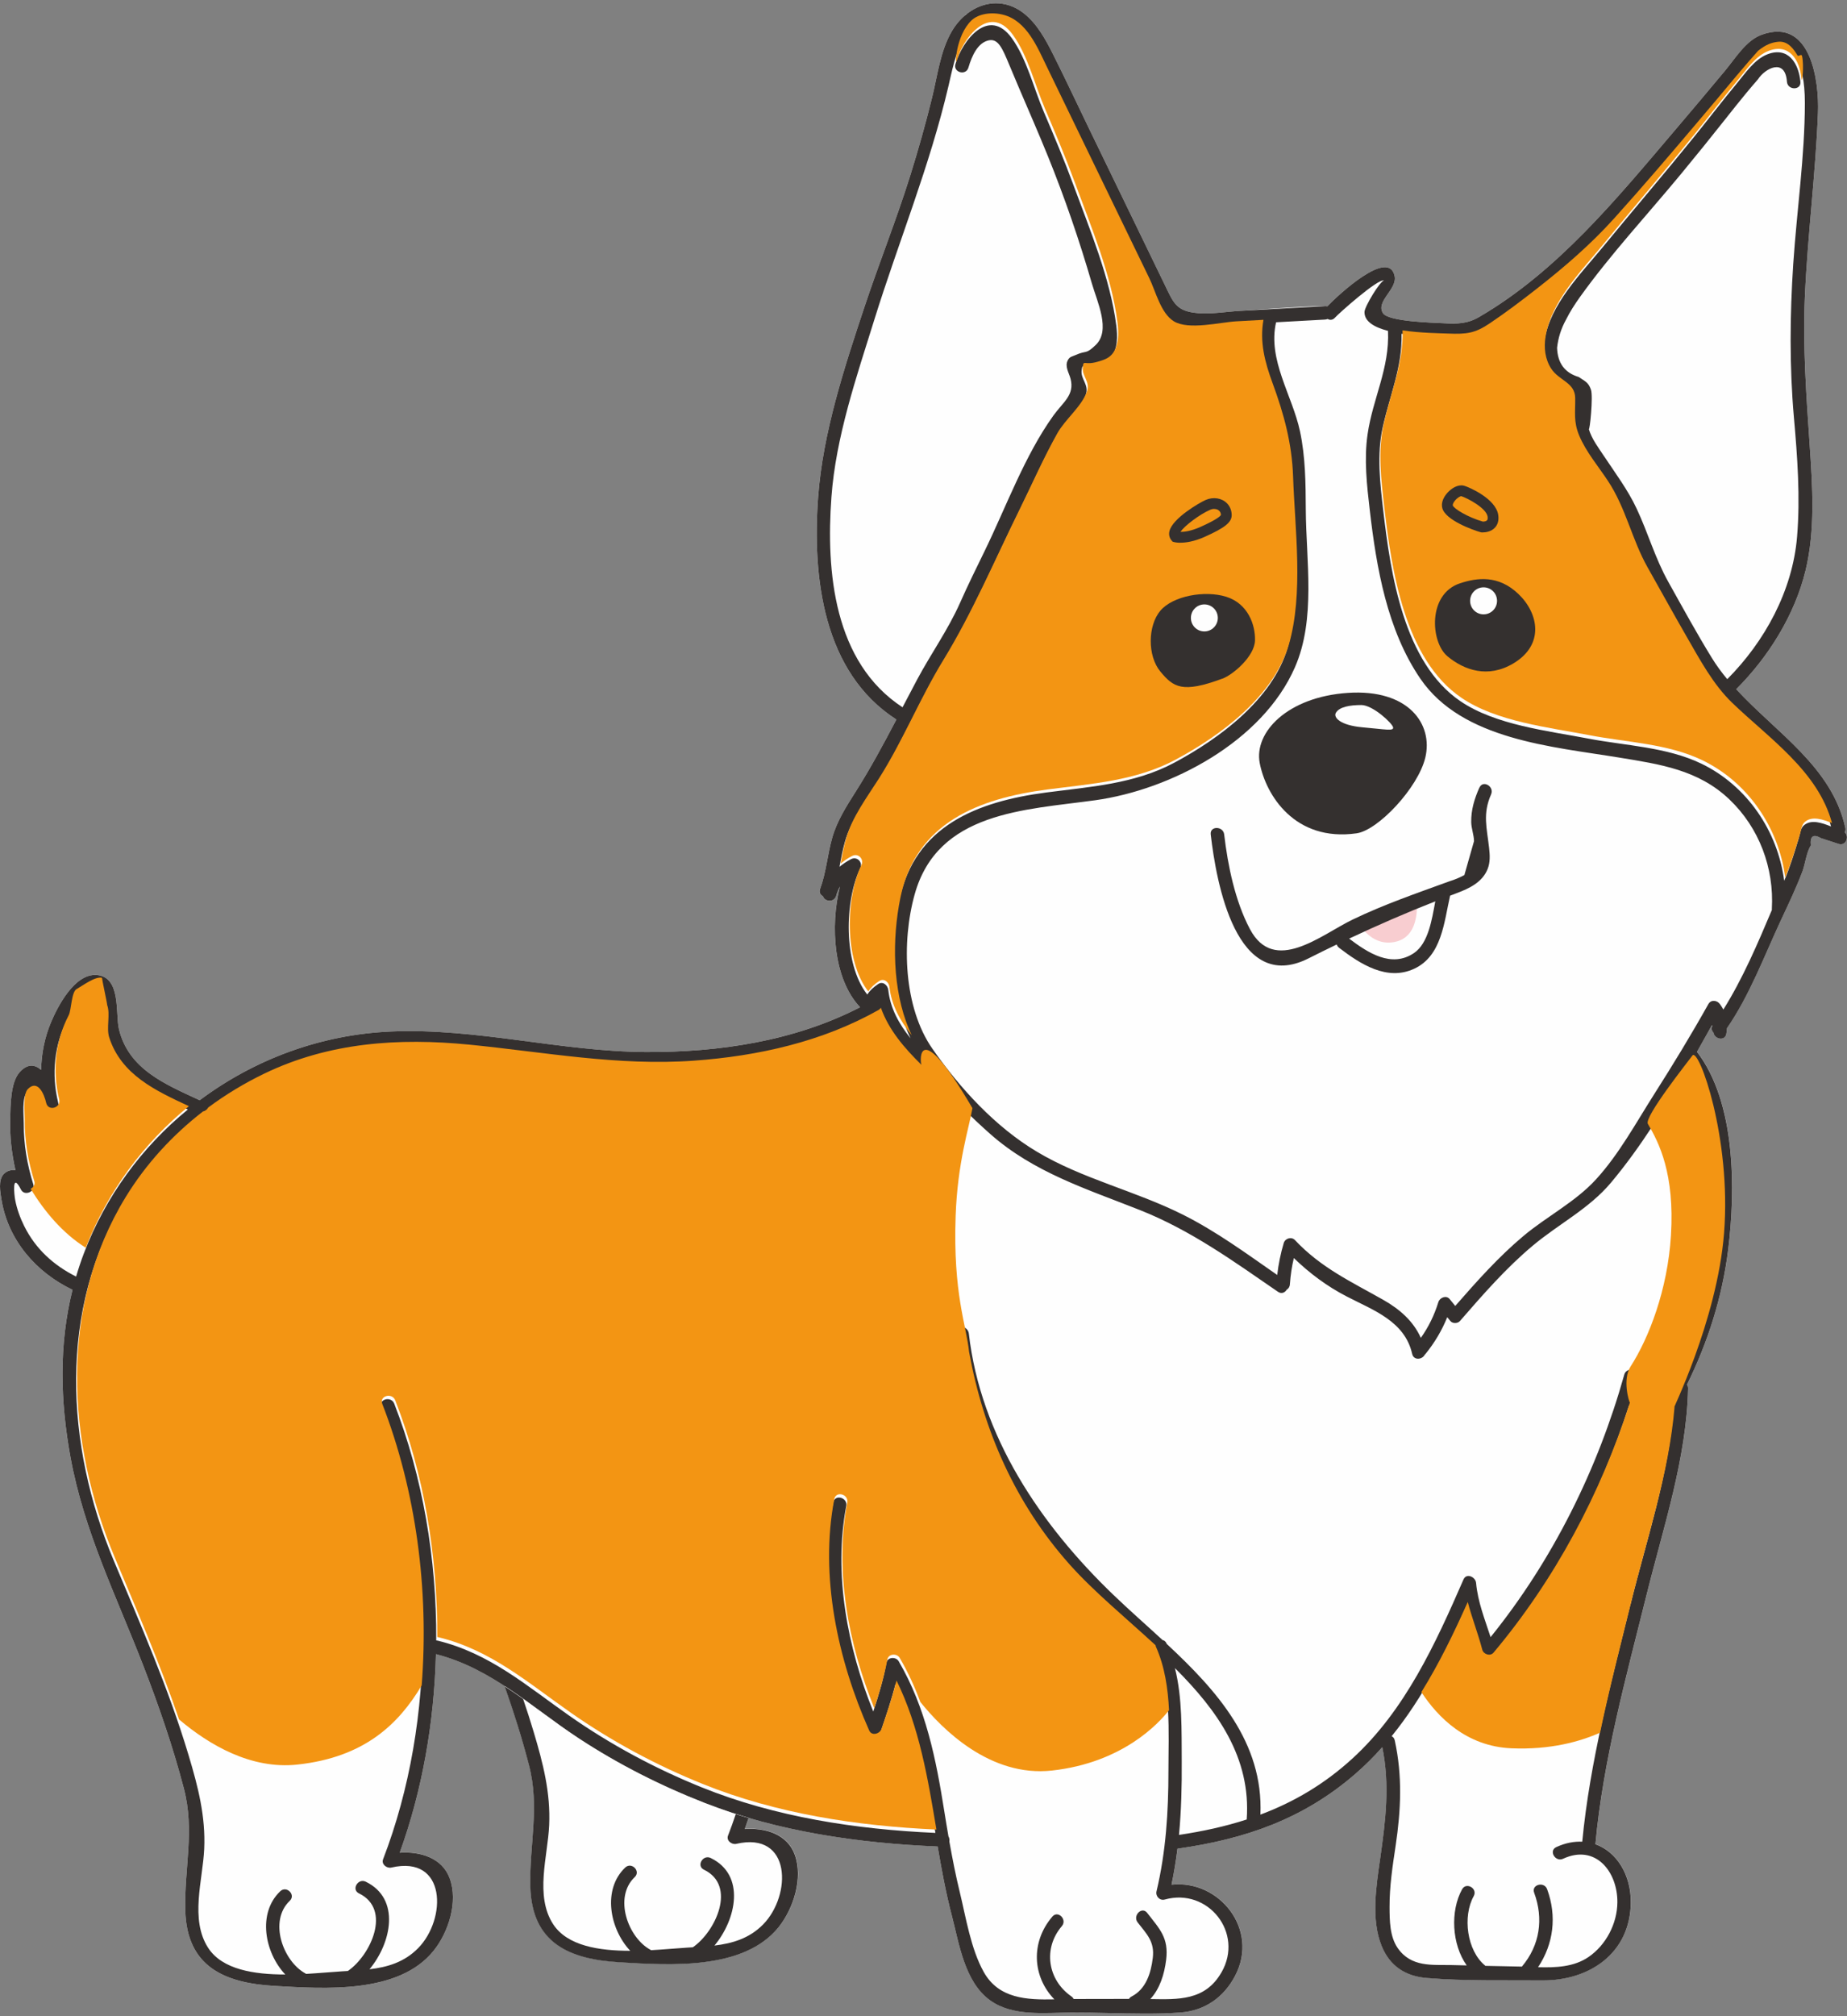 <?xml version="1.0" encoding="UTF-8"?> <svg xmlns="http://www.w3.org/2000/svg" width="319" height="348" viewBox="0 0 319 348" fill="none"><rect x="0" y="0" width="319" height="348" fill="#808080" stroke="none"/><g clip-path="url(#clip0_2009_14)"><path fill-rule="evenodd" clip-rule="evenodd" d="M318.611 143.659C318.723 143.442 318.775 143.174 318.706 142.87C316.399 132.375 306.849 126.534 299.866 118.96C305.44 113.405 309.986 106.116 311.844 98.456C313.538 91.479 313.037 83.896 312.553 76.807C311.965 68.245 311.352 59.812 311.723 51.215C312.19 40.59 313.581 30.026 313.988 19.392C314.186 14.297 312.89 2.883 304.265 5.994C301.551 6.974 299.711 10.076 297.939 12.199C295.044 15.675 292.132 19.133 289.202 22.573C279.22 34.299 268.988 46.856 255.454 54.717C253.415 55.904 251.677 55.921 249.327 55.791C247.59 55.696 239.777 55.531 238.852 54.049C237.565 51.978 241.341 49.967 240.866 47.653C239.864 42.809 231.204 50.834 229.234 52.879C228.197 52.619 216.322 53.529 214.24 53.651C211.88 53.781 209.27 54.248 206.92 54.049C203.108 53.728 202.694 52.299 201.095 49.005C196.782 40.122 192.479 31.231 188.166 22.348C186.075 18.041 184.052 13.699 181.901 9.418C180.578 6.792 179.083 4.018 176.698 2.198C175.194 1.063 173.578 0.561 171.997 0.561C168.98 0.578 166.103 2.467 164.391 5.396C162.404 8.794 161.928 12.988 161.004 16.758C159.889 21.308 158.61 25.823 157.21 30.303C154.825 37.921 151.86 45.313 149.337 52.879C145.828 63.426 142.112 74.71 141.3 85.837C140.297 99.599 142.112 116.031 154.816 124.194C152.595 128.424 150.357 132.601 147.738 136.717C146.139 139.239 144.532 141.77 143.719 144.664C142.898 147.585 142.7 150.549 141.645 153.426C141.429 154.024 141.706 154.475 142.138 154.691C142.397 155.619 144.013 155.844 144.402 154.665C144.566 154.059 144.791 153.513 145.068 153.019C143.348 159.908 143.979 169.043 148.55 173.853C137.238 179.694 124.136 181.652 111.519 181.583C96.792 181.505 82.343 177.414 67.591 178.038C55.431 178.55 43.937 182.84 34.491 189.903C28.606 187.164 22.219 184.607 20.543 177.631C19.903 174.979 20.975 168.566 16.654 168.289C12.868 168.046 9.947 173.731 8.798 176.478C7.692 179.13 7.156 181.886 7.104 184.668C6.041 183.732 4.762 183.533 3.388 185.067C1.806 186.843 1.823 190.873 1.763 193.126C1.677 196.116 2.014 199.08 2.67 201.983C1.953 201.879 1.227 202.053 0.631 202.659C0.147 203.171 0 203.959 0 204.765C0 205.571 0.156 206.412 0.251 207.019C1.374 214.038 6.257 219.645 12.523 222.618C10.163 232.09 10.388 241.762 12.177 251.538C14.527 264.338 20.05 275.387 24.717 287.425C27.413 294.375 29.859 301.464 31.751 308.683C33.67 316.015 31.803 322.446 32.002 329.751C32.261 339.492 38.786 342.274 47.437 342.777C56.079 343.279 68.87 344.189 74.885 336.71C77.469 333.504 79.145 328.243 77.676 324.213C76.38 320.634 72.542 319.525 69.034 319.776C72.914 309.073 74.988 297.331 75.291 285.501C84.978 287.98 91.814 294.713 99.981 300.06C106.8 304.524 114.103 308.215 121.682 311.179C134.369 316.128 148.369 318.138 161.946 318.702C162.628 322.706 163.363 326.683 164.374 330.557C165.653 335.454 166.569 342.031 170.994 345.238C174.918 348.081 180.44 347.387 184.986 347.361C191.251 347.327 197.552 347.795 203.808 347.361C208.06 347.067 211.388 344.77 213.358 340.965C217.506 332.975 210.567 324.387 202.348 325.288C202.78 323.226 203.117 321.154 203.376 319.074C214.991 317.445 225.068 313.987 234.056 306.205C235.741 304.749 237.297 303.198 238.749 301.56C240.071 308.103 239.328 314.135 238.394 320.695C237.712 325.479 236.761 331.259 238.645 335.878C240.062 339.354 242.776 341.087 246.432 341.39C253.026 341.927 259.818 341.745 266.43 341.797C274.441 341.858 281.588 337.187 281.666 328.356C281.709 323.563 279.229 319.603 275.556 318.294C276.904 303.674 280.862 289.479 284.388 275.275C287.283 263.61 291.302 251.72 291.57 239.621C291.57 239.353 291.501 239.127 291.38 238.954C294.975 231.674 297.464 223.883 298.483 215.702C299.771 205.346 299.832 190.275 293.099 181.531C293.972 179.98 294.836 178.446 295.692 176.912C295.709 176.972 295.727 177.033 295.744 177.094C295.536 177.51 295.658 177.908 295.925 178.186C296.098 179.356 297.939 179.737 298.164 178.402C298.224 178.064 298.259 177.744 298.276 177.44C302.191 171.773 304.715 164.961 307.618 158.747C308.906 156 310.211 153.261 311.291 150.419C311.784 149.119 312 147.065 312.752 145.904C312.588 144.292 313.175 143.876 314.532 144.664C315.543 144.994 316.554 145.323 317.565 145.652C318.412 145.93 318.974 145.245 318.983 144.552V144.5C318.983 144.179 318.853 143.85 318.585 143.624" fill="#FEFEFE"></path><path fill-rule="evenodd" clip-rule="evenodd" d="M218.949 54.933C222.622 54.517 226.304 54.491 229.977 54.066C232.12 51.371 235.119 48.797 238.999 47.142C240.961 47.757 238.913 50.678 236.994 53.425C238.835 54.431 240.667 55.436 242.508 56.441C241.843 57.698 241.696 58.954 241.022 60.211C239.933 65.402 238.325 70.602 237.245 75.793C237.202 86.999 238.541 98.629 243.009 111.23C246.57 123.285 264.39 128.779 289.124 131.084C301.396 135.435 307.195 143.798 307.67 155.463C304.325 162.664 300.99 169.875 297.645 177.076C297.144 176.236 296.643 175.404 296.141 174.563C292.01 183.862 285.045 190.206 288.095 197.555C293.834 211.404 295.061 258.479 257.796 287.304C253.397 290.709 253.786 271.331 253.224 273.125C246.509 294.393 230.167 312.046 217.644 315.209C210.117 309.784 216.78 299.419 209.633 292.867C206.6 298.206 174.762 260.958 177.389 259.805C170.38 253.644 171.841 240.783 164.132 237.411C145.033 232.368 168.142 193.863 159.811 181.86C151.895 163.401 153.615 150.393 169.084 140.392C204.275 136.345 223.443 125.503 224.973 106.212C224.385 95.318 223.806 84.433 223.219 73.54C222.182 73.54 217.489 54.439 218.958 54.942" fill="#FEFEFE"></path><path fill-rule="evenodd" clip-rule="evenodd" d="M312.294 13.43C313.659 22.521 309.909 29.896 311.274 38.987C307.973 44.23 315.535 92.285 308.344 104.912C305.138 108.803 302.71 117.071 298.181 118.509C289.34 106.818 281.968 97.45 273.802 74.363C273.447 73.409 275.089 70.186 274.735 69.224C275.452 68.114 273.413 68.504 274.13 67.395C272.298 66.138 270.466 66.65 268.634 65.393C267.225 61.771 268.461 54.118 271.727 50.496C280.767 37.869 296.072 19.713 307.359 8.854C307.359 8.854 312.769 13.56 312.285 13.43" fill="#FEFEFE"></path><path fill-rule="evenodd" clip-rule="evenodd" d="M166.82 2.406C163.225 10.865 162.395 20.086 158.8 28.544C143.434 71.252 137.41 102.45 146.77 112.989C148.904 117.564 150.797 121.915 156.294 123.796C165.817 105.7 175.341 87.605 184.865 69.51C185.452 68.669 186.031 67.837 186.619 66.996C186.204 65.74 185.781 64.483 185.366 63.227C187.457 62.473 189.54 61.719 191.631 60.965C191.217 57.108 190.793 53.26 190.378 49.404C184.778 34.914 179.187 20.415 173.587 5.925C173.587 5.925 166.318 2.406 166.82 2.406Z" fill="#FEFEFE"></path><path fill-rule="evenodd" clip-rule="evenodd" d="M281.329 242.646C281.329 242.646 281.329 242.672 281.32 242.681C281.329 242.689 281.338 242.681 281.329 242.646Z" fill="#F39513"></path><path fill-rule="evenodd" clip-rule="evenodd" d="M158.99 184.408C158.99 184.408 158.964 184.391 158.955 184.374C158.964 184.391 158.981 184.408 158.99 184.408Z" fill="#F39513"></path><path fill-rule="evenodd" clip-rule="evenodd" d="M318.611 143.659C318.723 143.442 318.775 143.174 318.706 142.87C316.399 132.375 306.849 126.534 299.866 118.96C305.44 113.405 309.986 106.116 311.844 98.456C313.538 91.479 313.037 83.896 312.553 76.807C311.965 68.245 311.352 59.812 311.723 51.215C312.19 40.59 313.581 30.026 313.988 19.392C314.186 14.297 312.89 2.883 304.265 5.994C301.551 6.974 299.711 10.076 297.939 12.199C295.044 15.675 292.132 19.133 289.202 22.573C279.22 34.299 268.988 46.856 255.454 54.717C253.415 55.904 251.677 55.921 249.327 55.791C247.59 55.696 239.777 55.531 238.852 54.049C237.565 51.978 241.341 49.967 240.866 47.653C239.864 42.809 231.204 50.834 229.234 52.879C229.121 52.853 229.009 52.836 228.879 52.844C223.997 53.113 219.122 53.382 214.24 53.651C211.88 53.781 209.27 54.248 206.92 54.049C203.108 53.728 202.694 52.299 201.095 49.005C196.782 40.122 192.479 31.231 188.166 22.348C186.075 18.041 184.052 13.699 181.901 9.418C180.578 6.792 179.083 4.018 176.698 2.198C175.194 1.063 173.578 0.561 171.997 0.561C168.98 0.578 166.103 2.467 164.391 5.396C162.404 8.794 161.928 12.988 161.004 16.758C159.889 21.308 158.61 25.823 157.21 30.303C154.825 37.921 151.86 45.313 149.337 52.879C145.828 63.426 142.112 74.71 141.3 85.837C140.297 99.599 142.112 116.031 154.816 124.194C152.595 128.424 150.357 132.601 147.738 136.717C146.139 139.239 144.532 141.761 143.719 144.664C142.898 147.585 142.7 150.549 141.645 153.426C141.429 154.024 141.706 154.475 142.138 154.691C142.397 155.619 144.013 155.844 144.402 154.665C144.566 154.059 144.791 153.513 145.068 153.019C143.348 159.908 143.979 169.043 148.55 173.853C137.238 179.694 124.145 181.652 111.519 181.583C96.792 181.496 82.343 177.414 67.591 178.038C55.431 178.55 43.937 182.84 34.491 189.903C28.606 187.164 22.219 184.607 20.543 177.631C19.903 174.979 20.975 168.566 16.654 168.289C12.868 168.046 9.947 173.731 8.798 176.478C7.692 179.13 7.156 181.886 7.104 184.668C6.041 183.732 4.762 183.533 3.388 185.067C1.798 186.843 1.823 190.873 1.763 193.126C1.677 196.116 2.014 199.08 2.67 201.983C1.953 201.879 1.227 202.053 0.631 202.659C0.147 203.179 0 203.959 0 204.765C0 205.571 0.156 206.412 0.251 207.019C1.374 214.038 6.257 219.645 12.523 222.618C10.163 232.09 10.388 241.762 12.177 251.538C14.527 264.338 20.05 275.387 24.717 287.425C27.413 294.375 29.859 301.464 31.751 308.683C33.67 316.015 31.803 322.446 32.002 329.751C32.261 339.492 38.786 342.274 47.437 342.777C56.079 343.279 68.87 344.189 74.885 336.71C77.469 333.504 79.145 328.243 77.676 324.222C76.38 320.643 72.542 319.534 69.034 319.785C72.914 309.082 74.988 297.339 75.291 285.51C84.978 287.988 91.814 294.722 99.981 300.069C106.8 304.532 114.103 308.224 121.682 311.188C134.369 316.136 148.369 318.147 161.946 318.71C162.628 322.714 163.363 326.692 164.374 330.566C165.653 335.462 166.569 342.04 170.985 345.247C174.909 348.089 180.431 347.396 184.977 347.37C189.16 347.344 193.421 347.552 197.647 347.552H197.94C199.902 347.552 201.864 347.509 203.8 347.37C208.052 347.075 211.379 344.779 213.349 340.974C217.498 332.984 210.558 324.404 202.339 325.297C202.771 323.234 203.108 321.163 203.368 319.083C214.983 317.454 225.06 313.996 234.047 306.214C235.733 304.758 237.288 303.206 238.74 301.568C240.062 308.111 239.319 314.143 238.386 320.712C237.703 325.496 236.752 331.277 238.636 335.896C240.054 339.371 242.767 341.104 246.423 341.407C253.017 341.945 259.801 341.763 266.421 341.815C274.432 341.875 281.579 337.204 281.657 328.373C281.7 323.581 279.22 319.62 275.547 318.312C276.895 303.692 280.853 289.496 284.379 275.292C287.275 263.627 291.293 251.737 291.561 239.639C291.561 239.37 291.492 239.145 291.371 238.971C294.966 231.692 297.455 223.901 298.475 215.72C299.763 205.363 299.823 190.293 293.091 181.548C293.964 179.997 294.828 178.463 295.683 176.929C295.701 176.99 295.718 177.05 295.735 177.111C295.528 177.527 295.649 177.926 295.925 178.203C296.098 179.373 297.939 179.754 298.164 178.42C298.224 178.082 298.259 177.761 298.276 177.458C302.191 171.79 304.715 164.978 307.618 158.764C308.906 156.017 310.211 153.279 311.291 150.436C311.784 149.136 312 147.082 312.752 145.921C312.588 144.309 313.175 143.893 314.532 144.673C315.543 145.002 316.554 145.332 317.565 145.661C318.412 145.938 318.974 145.254 318.983 144.56V144.508C318.983 144.188 318.853 143.858 318.585 143.633M148.568 149.89C149.078 148.842 148.04 147.75 146.977 148.296C146.217 148.686 145.569 149.128 144.99 149.613C145.266 148.157 145.526 146.701 145.94 145.254C147.038 141.466 149.527 138.199 151.61 134.915C155.801 128.311 158.662 121.092 162.741 114.454C167.822 106.16 171.642 97.129 175.937 88.403C178.081 84.061 180.051 79.563 182.419 75.334C183.767 72.933 186.559 70.766 187.509 68.193C188.166 66.407 186.619 65.497 186.809 63.929C186.973 62.568 187.008 63.669 189.341 63.002C190.24 62.742 191.139 62.49 191.804 61.762C193.092 60.341 193.023 57.94 192.798 56.19C191.753 48.017 188.192 39.55 185.366 31.863C183.81 27.625 182.056 23.474 180.284 19.323C178.547 15.267 177.32 10.128 174.736 6.566C170.795 1.141 166.25 6.887 165.014 11.064C164.59 12.503 166.829 13.118 167.252 11.68C167.883 9.548 168.885 7.381 170.761 6.965C172.411 6.601 173.155 8.43 174.252 11.047C174.831 12.433 175.41 13.811 175.998 15.189C177.674 19.124 179.403 23.05 181.01 27.019C183.906 34.169 186.429 41.518 188.581 48.927C189.514 52.143 191.882 57.022 189.238 59.552C187.475 61.242 187.699 60.41 185.798 61.268C185.167 61.554 184.77 61.528 184.433 62.161C183.854 63.236 184.614 64.31 184.891 65.35C185.643 68.184 183.603 69.397 181.944 71.711C176.983 78.61 173.794 87.449 170.078 95.067C168.626 98.04 167.157 101.012 165.817 104.037C163.752 108.682 160.84 112.746 158.446 117.209C157.573 118.839 156.726 120.459 155.879 122.08C143.996 114.315 142.656 98.663 143.598 85.794C144.359 75.412 147.919 65.081 151.005 55.184C155.222 41.656 160.58 28.674 163.821 14.817C164.867 10.328 166.448 1.323 173.12 3.091C177.156 4.166 178.962 8.698 180.656 12.165C184.329 19.696 187.967 27.244 191.623 34.784C193.844 39.36 196.065 43.944 198.286 48.52C199.384 50.791 200.265 54.595 202.538 55.982C205.079 57.533 210.549 56.129 213.306 55.982C214.87 55.895 216.443 55.808 218.008 55.722C217.333 59.544 218.241 62.984 219.589 66.667C221.542 71.98 222.934 77.041 223.124 82.743C223.435 91.869 224.964 102.962 222.38 111.819C219.788 120.711 210.593 127.488 202.78 131.665C195.918 135.331 188.235 135.799 180.691 136.787C168.885 138.338 157.953 142.489 155.309 155.428C153.839 162.621 153.917 171.305 156.786 178.151C156.933 178.506 157.097 178.862 157.262 179.208C155.265 176.747 153.762 174.035 153.416 170.854C153.329 170.057 152.474 169.303 151.67 169.849C150.797 170.438 150.227 170.967 149.786 171.66C145.586 166.322 145.88 155.385 148.585 149.864L148.568 149.89ZM4.191 211.646C3.474 210.199 2.904 208.639 2.61 207.045C2.48 206.343 1.988 202.122 3.63 205.337C4.226 206.507 6.145 205.701 5.756 204.436C4.684 200.996 4.079 197.494 4.105 193.88C4.105 192.572 3.777 189.452 4.632 188.568C6.309 186.843 7.45 189.287 7.821 190.969C8.175 192.433 10.388 191.809 10.059 190.353C8.85 185.379 9.351 180.352 11.71 175.794C12.168 174.901 13.862 171.383 15.858 170.603C17.284 170.048 17.699 172.31 17.742 174.407C17.786 176.045 18.157 177.995 18.676 179.624C20.741 186.089 26.722 188.854 32.443 191.506C24.535 197.971 18.244 206.447 14.493 216.318C13.983 217.652 13.542 218.995 13.145 220.339C9.299 218.415 6.153 215.59 4.191 211.638V211.646ZM210.938 340.471C208.138 345.342 203.471 345.117 198.675 345.039C200.326 343.253 201.095 340.766 201.406 338.279C201.881 334.457 200.291 332.958 198.131 330.167C197.214 328.98 195.581 330.644 196.489 331.814C198.061 333.842 199.453 335.116 199.098 337.967C198.779 340.576 197.923 343.323 195.443 344.597C195.227 344.709 195.089 344.857 194.993 345.013C191.804 345.013 188.616 345.013 185.435 345.03C185.349 344.865 185.228 344.709 185.038 344.579C180.933 341.728 180.103 336.294 183.396 332.455C184.364 331.32 182.73 329.665 181.754 330.809C177.968 335.228 178.305 341.173 182.099 345.091C177.389 345.186 172.506 345.013 169.905 340.368C167.667 336.364 166.837 330.999 165.766 326.588C165.057 323.693 164.487 320.773 163.968 317.852C164.02 317.558 163.968 317.228 163.812 316.968C163.57 315.547 163.328 314.135 163.104 312.705C161.661 303.596 159.906 294.783 155.213 286.732C154.738 285.917 153.278 285.995 153.088 287.009C152.56 289.877 151.731 292.659 150.823 295.415C146.364 284.392 143.927 271.609 146.156 259.944C146.442 258.479 144.195 257.847 143.918 259.329C141.377 272.614 144.514 287.07 149.95 299.272C150.391 300.26 151.783 299.844 152.076 298.994C153.018 296.23 153.952 293.474 154.669 290.649C158.61 298.648 160.07 307.513 161.557 316.362C147.885 315.755 133.911 313.632 121.181 308.493C113.152 305.252 105.452 301.126 98.348 296.152C90.959 290.969 84.572 285.371 75.593 283.178C75.507 283.161 75.42 283.144 75.343 283.144C75.42 269.026 72.992 254.874 68.092 242.282C67.556 240.895 65.309 241.502 65.853 242.897C75.23 266.998 75.455 296.759 66.165 320.912C65.828 321.796 66.813 322.524 67.591 322.342C77.166 320.132 77.166 331.251 72.205 336.268C69.803 338.704 66.89 339.536 63.814 339.9C67.591 335.393 69.241 327.723 63.166 324.785C61.826 324.135 60.642 326.146 61.99 326.796C67.729 329.578 63.978 337.542 60.08 340.194C59.752 340.212 59.415 340.238 59.087 340.255C57.375 340.359 55.198 340.567 52.864 340.697C52.83 340.671 52.804 340.654 52.761 340.628C48.889 338.53 46.357 331.58 50.047 328.079C51.136 327.047 49.494 325.401 48.405 326.432C44.429 330.202 45.7 337.022 49.269 340.801C43.885 340.801 38.397 339.96 35.96 336.216C32.763 331.311 35.027 324.465 35.269 319.144C35.528 313.502 34.206 308.406 32.598 303.042C29.124 291.437 24.302 280.474 19.635 269.33C11.313 249.449 10.016 225.981 21.554 207.149C25.054 201.438 29.625 196.463 34.897 192.39C35.286 192.321 35.614 192.052 35.796 191.714C38.847 189.452 42.105 187.476 45.527 185.838C56.701 180.474 68.723 179.668 80.899 180.864C93.889 182.146 106.575 184.573 119.677 183.628C130.747 182.831 141.827 180.37 151.558 174.884C151.748 174.78 151.878 174.641 151.973 174.494C153.338 178.342 156.043 181.462 159.016 184.391C158.722 184.434 158.454 184.616 158.29 184.98C150.244 202.885 152.111 228.069 162.032 244.977C162.594 245.93 164.27 245.575 164.201 244.388C163.985 240.783 164.452 237.42 165.653 234.17C168.177 247.906 175.289 260.135 184.562 270.552C188.754 275.257 194.233 279.746 199.418 284.513C199.436 284.617 199.461 284.721 199.505 284.825C202.348 291.203 201.803 298.856 201.803 305.711C201.803 312.696 201.371 319.62 199.747 326.432C199.539 327.281 200.3 328.113 201.173 327.862C208.639 325.782 214.888 333.616 210.964 340.437L210.938 340.471ZM215.32 314.048C211.604 315.252 207.706 316.102 203.627 316.708C204.024 312.514 204.128 308.285 204.102 304.038C204.059 298.639 204.232 293.136 202.927 287.919C210.247 295.207 216.098 303.371 215.32 314.048ZM281.562 277.034C278.226 290.545 274.605 303.995 273.274 317.878C271.874 317.818 270.362 318.086 268.789 318.814C267.432 319.438 268.616 321.449 269.964 320.825C275.59 318.225 279.393 323.087 279.341 328.365C279.307 332.022 277.379 335.722 274.355 337.785C271.831 339.51 268.703 339.631 265.643 339.544C268.314 335.54 268.927 330.748 267.207 326.077C266.698 324.681 264.442 325.288 264.969 326.692C266.62 331.164 265.963 335.74 262.869 339.414C262.869 339.414 262.86 339.432 262.852 339.44C262.584 339.432 262.325 339.423 262.057 339.423C260.216 339.388 258.384 339.354 256.543 339.31C256.517 339.284 256.5 339.267 256.474 339.241C253.363 336.684 252.576 330.791 254.529 327.273C255.255 325.964 253.25 324.785 252.524 326.094C250.45 329.838 250.735 335.61 253.319 339.232C252.438 339.215 251.548 339.189 250.666 339.172C247.391 339.102 243.718 339.596 241.393 336.225C240.019 334.232 240.002 331.467 239.993 329.162C239.976 325.591 240.52 322.064 241.048 318.546C241.964 312.384 242.232 306.525 240.892 300.398C240.814 300.026 240.607 299.792 240.356 299.67C245.827 292.945 249.768 285.042 253.328 277.069C254.045 279.833 255.1 282.476 255.834 285.302C256.042 286.099 257.208 286.498 257.779 285.813C268.366 273.212 276.316 258.323 281.346 242.629C281.692 245.497 281.77 248.409 281.251 251.2C281 252.534 282.591 253.167 283.377 252.101C285.442 249.293 287.335 246.381 289.055 243.374C288.122 254.753 284.293 266.028 281.579 277.025L281.562 277.034ZM296.271 199.488C296.971 205.788 296.816 212.175 295.753 218.424C293.972 228.875 289.703 238.555 283.887 247.308C283.93 243.929 283.437 240.514 282.781 237.229C282.547 236.068 280.836 236.172 280.542 237.229C275.953 253.609 268.149 269.33 257.442 282.572C256.448 279.478 255.238 276.523 254.936 273.203C254.84 272.189 253.285 271.444 252.766 272.614C247.927 283.707 242.672 295.199 233.624 303.484C228.724 307.973 223.426 311.058 217.688 313.207C218.224 300.754 210.178 291.801 201.51 283.742C201.501 283.716 201.492 283.698 201.484 283.672C201.328 283.317 201.078 283.135 200.801 283.083C197.923 280.431 195.002 277.875 192.332 275.309C179.714 263.202 169.369 247.924 167.33 230.175C167.209 229.118 165.766 228.476 165.161 229.586C163.372 232.888 162.309 236.302 161.946 239.899C154.315 223.935 153.183 201.94 160.278 186.167C160.347 186.02 160.373 185.881 160.382 185.734C162.274 187.528 164.193 189.287 165.895 191.142C166.085 191.35 166.301 191.463 166.517 191.497C168.038 193.014 169.577 194.444 171.046 195.744C178.565 202.382 187.725 205.233 196.869 208.856C205.658 212.34 213.004 217.661 220.721 222.965C221.335 223.389 221.931 223.103 222.225 222.609C222.527 222.427 222.752 222.124 222.778 221.682C222.899 220.027 223.115 218.606 223.461 217.141C226.183 219.775 229.173 222.003 232.57 223.762C237.159 226.145 242.62 228.017 243.9 233.685C244.159 234.846 245.628 234.69 246.06 233.841C246.112 233.798 246.164 233.746 246.216 233.676C247.814 231.692 249.033 229.638 249.958 227.35C250.139 227.567 250.321 227.792 250.502 228.017C250.882 228.485 251.764 228.459 252.144 228.017C256.111 223.459 260.104 218.866 264.753 214.983C269.212 211.248 274.476 208.622 278.261 204.098C283.386 197.98 287.776 190.856 291.864 183.724C294.94 188.152 295.701 194.253 296.28 199.479L296.271 199.488ZM306.037 157.031C303.574 162.872 300.972 168.956 297.645 174.251C297.481 173.948 297.291 173.636 297.058 173.315C296.565 172.639 295.511 172.492 295.053 173.315C292.106 178.576 288.977 183.715 285.736 188.802C282.591 193.742 279.626 199.219 275.66 203.552C272.064 207.487 267.156 209.939 263.102 213.345C258.79 216.959 255.039 221.179 251.34 225.409C251.021 225.01 250.692 224.62 250.372 224.221C249.785 223.502 248.67 223.97 248.428 224.733C247.711 227.038 246.743 229.014 245.395 230.92C244.107 228.034 241.756 225.972 238.896 224.351C233.339 221.205 228.162 218.831 223.66 214.047C223.046 213.397 221.957 213.744 221.715 214.558C221.171 216.396 220.808 218.198 220.592 220.061C215.251 216.352 210.065 212.53 204.215 209.61C196.039 205.528 186.939 203.483 179.066 198.777C171.91 194.504 165.8 187.84 161.047 181.028C156.06 173.887 155.68 162.578 157.979 154.353C161.972 140.089 176.957 139.811 189.117 138.13C202.27 136.31 218.059 127.982 223.651 115.173C227.298 106.836 225.578 96.774 225.526 87.952C225.5 83.419 225.474 78.895 224.524 74.441C223.201 68.236 218.915 62.135 220.393 55.626C223.219 55.47 226.045 55.314 228.862 55.158C229.026 55.15 229.165 55.106 229.294 55.054C229.683 55.28 230.184 55.271 230.573 54.821C231.161 54.153 238.023 48.017 239.034 48.425C238.377 48.477 235.689 52.897 235.664 53.841C235.629 55.505 237.392 56.502 239.725 57.108C240.019 63.574 237.098 68.756 236.199 74.952C235.568 79.26 236.078 83.792 236.58 88.082C237.729 97.987 239.57 108.742 245.317 117.149C252.55 127.722 268.106 128.857 279.687 130.764C286.713 131.916 293.315 132.861 298.691 137.983C303.842 142.888 306.426 149.821 306.019 156.884C306.019 156.927 306.019 156.962 306.019 157.005L306.037 157.031ZM311.646 142.376C310.963 142.905 310.945 143.772 310.704 144.552C309.934 147.108 309.191 149.552 308.154 152.022C307.031 143.46 301.75 135.617 293.834 131.804C287.862 128.926 280.724 128.71 274.303 127.479C267.268 126.127 258.306 125.148 252.248 121.04C242.422 114.376 240.175 99.01 238.904 88.125C238.36 83.454 237.772 78.454 238.801 73.808C240.036 68.236 242.206 63.409 242.067 57.611C245.161 58.079 248.523 58.105 249.992 58.166C253.112 58.287 254.564 58.122 257.096 56.415C259.862 54.552 262.523 52.541 265.151 50.496C269.982 46.717 274.545 42.8 278.65 38.242C283.584 32.765 288.363 27.157 293.134 21.533C295.286 18.985 297.438 16.437 299.572 13.872C300.497 12.763 303.185 9.66 303.47 9.357C304.827 8.265 305.847 7.901 306.996 7.797C308.699 7.641 309.701 9.21 310.254 10.128C311.11 11.575 311.723 13.855 311.723 17.763C311.715 26.976 310.332 36.344 309.718 45.522C309.131 54.379 309.053 63.209 309.831 72.058C310.436 78.887 310.946 85.82 310.375 92.666C309.597 101.931 304.835 110.684 298.319 117.227C297.334 116.048 296.427 114.817 295.632 113.518C293.004 109.245 290.602 104.843 288.156 100.466C285.831 96.315 284.673 92.051 282.66 87.77C281.147 84.546 279.004 81.695 277.042 78.74C276.074 77.284 274.89 75.732 274.398 74.025C274.562 74.588 275.184 68.418 274.778 67.257C274.32 65.939 273.741 65.827 272.678 65.073C270.267 64.362 269.014 62.681 268.927 60.029C269.117 58.313 269.627 56.701 270.466 55.184C271.14 53.824 271.978 52.533 272.859 51.293C278.166 43.884 284.492 37.089 290.299 30.069C292.866 26.967 295.39 23.838 297.896 20.675C299.132 19.124 300.35 17.564 301.621 16.039C302.286 15.241 302.96 14.444 303.643 13.664C304.801 11.853 308.327 9.886 308.629 14.123C308.759 15.605 311.092 15.623 310.954 14.123C310.669 10.951 308.863 7.996 305.276 9.366C303.021 10.232 301.448 12.624 299.97 14.401C297.438 17.451 295.035 20.606 292.538 23.691C287.37 30.078 282.02 36.318 276.809 42.662C273.015 47.281 267.735 52.541 266.758 58.72C266.456 60.636 266.672 62.603 267.761 64.241C269.117 66.295 271.84 66.598 271.883 69.259C271.926 71.728 271.554 73.34 272.583 75.776C273.767 78.601 275.867 81.053 277.543 83.593C280.655 88.316 281.666 93.724 284.397 98.525C286.644 102.494 288.839 106.498 291.12 110.45C293.419 114.428 295.675 118.691 299.011 121.898C305.38 128.025 313.841 133.693 316.243 142.654C314.653 142.004 312.873 141.432 311.654 142.376H311.646Z" fill="#34302F"></path><path fill-rule="evenodd" clip-rule="evenodd" d="M151.869 169.329C152.673 168.783 153.528 169.537 153.615 170.334C153.96 173.506 155.473 176.218 157.469 178.688C157.305 178.333 157.141 177.986 156.994 177.631C154.124 170.785 154.047 162.101 155.516 154.908C158.169 141.969 169.093 137.809 180.898 136.266C188.443 135.279 196.125 134.802 202.987 131.145C210.8 126.976 219.987 120.19 222.588 111.299C225.172 102.442 223.642 91.349 223.331 82.223C223.132 76.521 221.75 71.46 219.796 66.147C218.44 62.464 217.541 59.023 218.215 55.202C216.642 55.288 215.078 55.375 213.514 55.462C210.757 55.618 205.286 57.013 202.745 55.462C200.472 54.075 199.6 50.27 198.493 48C196.272 43.424 194.051 38.84 191.83 34.264C188.175 26.724 184.528 19.176 180.863 11.645C179.178 8.178 177.363 3.637 173.327 2.562C171.271 2.016 169.006 2.363 167.788 3.524C165.057 6.141 164.919 11.515 165.212 10.509C165.765 8.62 167.01 6.401 168.566 5.05C170.441 3.42 172.783 3.039 174.935 6.012C177.528 9.582 178.746 14.713 180.483 18.768C182.255 22.911 184.009 27.071 185.565 31.308C188.391 38.996 191.96 47.463 192.997 55.635C193.222 57.386 193.291 59.786 192.003 61.207C191.338 61.935 190.439 62.187 189.54 62.447C187.215 63.114 187.172 62.013 187.008 63.374C186.826 64.943 188.365 65.853 187.708 67.638C186.757 70.22 183.966 72.378 182.618 74.779C180.25 78.999 178.279 83.506 176.136 87.848C171.832 96.575 168.012 105.605 162.94 113.899C158.869 120.546 156 127.756 151.808 134.36C149.717 137.653 147.237 140.912 146.139 144.699C145.716 146.146 145.465 147.602 145.188 149.058C145.768 148.573 146.416 148.131 147.176 147.741C148.239 147.195 149.276 148.287 148.766 149.335C146.061 154.856 145.768 165.793 149.968 171.131C150.408 170.438 150.987 169.909 151.852 169.32" fill="#F39513"></path><path fill-rule="evenodd" clip-rule="evenodd" d="M299.184 121.317C295.848 118.111 293.592 113.847 291.293 109.869C289.012 105.917 286.817 101.913 284.57 97.944C281.848 93.134 280.836 87.735 277.717 83.012C276.04 80.473 273.94 78.011 272.756 75.195C271.728 72.76 272.099 71.148 272.056 68.678C272.013 66.017 269.291 65.714 267.934 63.66C266.853 62.014 266.629 60.055 266.931 58.14C267.908 51.961 273.188 46.7 276.982 42.081C282.193 35.728 287.543 29.489 292.711 23.11C295.208 20.025 297.602 16.871 300.143 13.82C301.621 12.043 303.194 9.652 305.449 8.785C309.036 7.416 310.842 10.371 311.127 13.543C311.231 14.678 311.611 11.393 311.24 9.695C311.127 9.166 310.635 9.885 310.427 9.539C309.883 8.62 308.88 7.052 307.169 7.208C306.02 7.312 305 7.676 303.643 8.768C303.358 9.062 300.67 12.165 299.746 13.283C297.611 15.848 295.468 18.404 293.307 20.944C288.545 26.568 283.758 32.175 278.823 37.652C274.718 42.211 270.146 46.137 265.324 49.907C262.697 51.961 260.035 53.971 257.269 55.826C254.737 57.533 253.285 57.698 250.165 57.576C248.696 57.516 245.334 57.49 242.24 57.022C242.379 62.819 240.21 67.647 238.974 73.219C237.945 77.856 238.533 82.865 239.077 87.536C240.348 98.421 242.595 113.795 252.421 120.451C258.47 124.558 267.441 125.538 274.476 126.89C280.897 128.129 288.035 128.337 294.007 131.214C301.923 135.027 307.204 142.879 308.327 151.433C309.356 148.963 310.099 146.528 310.877 143.962C311.11 143.182 311.136 142.316 311.819 141.787C313.037 140.842 314.817 141.414 316.408 142.064C314.005 133.112 305.544 127.444 299.175 121.309" fill="#F39513"></path><path fill-rule="evenodd" clip-rule="evenodd" d="M256.068 91.895C255.964 91.895 255.904 91.895 255.904 91.895L255.722 91.861C254.452 91.514 249.621 89.781 249.102 87.692C248.912 86.947 249.154 86.106 249.776 85.309C250.33 84.598 251.341 83.775 252.395 83.775C252.577 83.775 252.749 83.801 252.922 83.853C253.804 84.122 258.35 86.089 258.764 88.879C258.929 89.963 258.574 90.639 258.246 91.011C257.563 91.809 256.5 91.895 256.077 91.895M252.369 85.638C252.205 85.638 251.669 85.915 251.246 86.462C250.952 86.834 250.883 87.137 250.917 87.241C251.099 87.805 253.536 89.295 256.12 90.032C256.388 90.032 256.707 89.954 256.837 89.798C256.967 89.651 256.949 89.373 256.924 89.157C256.707 87.701 253.458 85.976 252.378 85.638H252.369Z" fill="#34302F"></path><path fill-rule="evenodd" clip-rule="evenodd" d="M203.886 93.68C203.246 93.68 202.866 93.585 202.797 93.568L202.52 93.49L202.33 93.264C201.967 92.831 201.838 92.268 201.976 91.678C202.503 89.469 207.118 86.782 208.25 86.288C209.564 85.725 211.024 85.959 211.915 86.869C212.45 87.415 212.736 88.151 212.727 88.948C212.71 90.171 211.534 91.106 208.069 92.658C206.202 93.498 204.759 93.672 203.886 93.672M209.719 87.839C209.477 87.839 209.235 87.891 208.985 88.004C207.274 88.74 204.5 90.786 203.895 91.808C204.595 91.808 205.744 91.652 207.308 90.959C210.307 89.616 210.8 89.044 210.869 88.871C210.869 88.628 210.774 88.368 210.584 88.177C210.376 87.961 210.065 87.848 209.711 87.848L209.719 87.839Z" fill="#34302F"></path><path fill-rule="evenodd" clip-rule="evenodd" d="M211.102 117.149C212.995 116.447 216.685 113.266 216.754 110.545C216.832 107.824 215.518 104.175 211.794 103.005C208.078 101.844 202.572 102.849 200.403 105.414C198.234 107.98 198.156 113.188 200.403 115.901C202.65 118.622 204.197 119.705 211.094 117.14" fill="#34302F"></path><path fill-rule="evenodd" clip-rule="evenodd" d="M249.967 113.257C252.871 115.667 256.976 117.14 261.392 114.497C266.793 111.264 265.73 105.839 262.247 102.52C258.764 99.192 255.083 99.721 252.179 100.674C246.519 102.52 247.08 110.848 249.975 113.257" fill="#34302F"></path><path fill-rule="evenodd" clip-rule="evenodd" d="M210.333 106.654C210.333 107.945 209.287 108.985 208.008 108.985C206.721 108.985 205.684 107.945 205.684 106.654C205.684 105.363 206.721 104.323 208.008 104.323C209.296 104.323 210.333 105.371 210.333 106.654Z" fill="#FEFEFE"></path><path fill-rule="evenodd" clip-rule="evenodd" d="M258.557 103.707C258.557 104.99 257.52 106.038 256.232 106.038C254.944 106.038 253.907 104.998 253.907 103.707C253.907 102.416 254.944 101.376 256.232 101.376C257.52 101.376 258.557 102.416 258.557 103.707Z" fill="#FEFEFE"></path><path fill-rule="evenodd" clip-rule="evenodd" d="M234.307 143.832C238.015 143.304 244.902 135.998 246.164 130.781C247.564 124.992 243.26 118.89 232.795 119.592C222.338 120.294 216.565 126.413 217.567 131.691C218.613 137.194 223.608 145.349 234.307 143.832Z" fill="#34302F"></path><path fill-rule="evenodd" clip-rule="evenodd" d="M230.703 123.077C230.306 123.813 231.403 125.191 235.353 125.538C239.302 125.884 240.746 126.24 240.607 125.538C240.469 124.836 237.098 121.69 235.119 121.69C233.14 121.69 231.282 122.002 230.703 123.068" fill="#FEFEFE"></path><path fill-rule="evenodd" clip-rule="evenodd" d="M234.895 159.657C234.895 159.657 237.107 163.643 241.29 162.482C245.473 161.321 244.66 155.289 244.66 155.289L234.903 159.666L234.895 159.657Z" fill="#F8CDD0"></path><path fill-rule="evenodd" clip-rule="evenodd" d="M255.506 135.938C254.659 137.853 254.062 139.777 254.097 141.9C254.114 143.001 254.572 144.127 254.581 145.184C254.028 147.134 253.475 149.093 252.913 151.043C252.101 151.476 251.245 151.832 250.372 152.1C244.694 154.171 239.06 156.095 233.598 158.73C228.17 161.347 220.09 168.289 215.881 160.368C213.323 155.558 212.053 149.379 211.431 144.023C211.258 142.55 208.933 142.533 209.106 144.023C210.074 152.352 213.505 171.721 226.01 165.412C227.635 164.588 229.251 163.8 230.867 163.02C230.936 163.236 231.074 163.444 231.299 163.609C234.955 166.4 239.544 169.381 244.236 167.214C249.024 165.004 249.404 159.155 250.45 154.596C250.83 154.449 251.202 154.31 251.582 154.163C253.743 153.357 256.007 152.291 256.923 150.012C257.407 148.816 257.321 147.559 257.182 146.32C256.802 142.905 256.041 140.479 257.528 137.116C258.133 135.756 256.128 134.568 255.523 135.938M244.219 164.493C240.321 167.136 236.242 164.441 233.01 162.006C237.91 159.701 242.81 157.569 247.892 155.575C247.304 158.773 246.673 162.829 244.219 164.493Z" fill="#34302F"></path><path fill-rule="evenodd" clip-rule="evenodd" d="M292.304 182.181C291.517 183.255 283.921 192.814 284.604 193.976C286.566 197.286 289.236 202.59 288.596 213.198C288.026 222.661 284.742 231.007 281.631 235.843C280.162 238.122 281.363 241.97 281.501 242.1C281.501 242.091 281.501 242.074 281.51 242.065C281.51 242.108 281.51 242.117 281.501 242.1C276.471 257.777 268.529 272.657 257.951 285.249C257.381 285.934 256.214 285.535 256.007 284.738C255.272 281.913 254.218 279.27 253.501 276.505C251.124 281.835 248.557 287.13 245.489 292.061C248.333 296.412 253.276 301.43 261.037 301.759C267.777 302.045 272.876 300.606 276.35 299.064C277.941 291.489 279.885 283.976 281.743 276.453C284.457 265.456 288.285 254.181 289.219 242.802C288.398 244.249 296.573 228.052 297.766 212.834C299.062 196.35 293.376 180.725 292.304 182.181Z" fill="#F39513"></path><path fill-rule="evenodd" clip-rule="evenodd" d="M199.66 284.279C199.617 284.175 199.591 284.071 199.574 283.967C194.389 279.192 188.91 274.712 184.718 270.006C175.445 259.589 169.888 247.083 167.373 233.347C166.915 228.745 164.582 223.32 165.049 209.922C165.368 200.606 167.382 194.626 167.952 191.272C158.385 174.962 158.843 183.23 159.155 183.802C159.163 183.81 159.181 183.828 159.189 183.836C159.181 183.836 159.172 183.828 159.155 183.802C156.19 180.881 153.503 177.779 152.137 173.939C152.042 174.087 151.912 174.225 151.722 174.329C141.983 179.815 130.912 182.276 119.841 183.074C106.731 184.018 94.044 181.592 81.064 180.309C68.887 179.105 56.866 179.911 45.691 185.284C42.269 186.93 39.002 188.898 35.96 191.159C35.779 191.489 35.459 191.766 35.062 191.835C29.79 195.909 25.218 200.883 21.718 206.594C10.181 225.426 11.477 248.895 19.799 268.775C23.689 278.074 27.681 287.252 30.922 296.776C36.107 301.161 43.358 305.442 51.378 304.567C62.976 303.311 68.853 297.565 72.828 290.918C74.124 274.33 71.834 257.24 66.026 242.317C65.482 240.913 67.729 240.315 68.265 241.702C73.165 254.294 75.593 268.454 75.516 282.563C75.593 282.563 75.68 282.581 75.766 282.598C84.754 284.791 91.132 290.398 98.521 295.571C105.625 300.546 113.316 304.671 121.354 307.912C134.084 313.051 148.058 315.175 161.73 315.781C160.252 306.942 158.783 298.076 154.842 290.068C154.125 292.894 153.2 295.649 152.25 298.414C151.956 299.263 150.564 299.688 150.124 298.691C144.688 286.489 141.55 272.034 144.091 258.748C144.376 257.275 146.615 257.899 146.33 259.364C144.1 271.028 146.528 283.811 150.996 294.835C151.904 292.079 152.725 289.297 153.261 286.428C153.451 285.414 154.911 285.337 155.387 286.151C156.83 288.621 157.988 291.169 158.956 293.769C162.698 298.423 171.003 306.786 181.702 305.598C193.87 304.246 200.11 297.487 201.907 295.181C201.717 291.394 201.164 287.65 199.66 284.271" fill="#F39513"></path><path fill-rule="evenodd" clip-rule="evenodd" d="M32.624 190.925C26.912 188.274 20.923 185.509 18.857 179.044C18.339 177.406 19.091 175.049 18.512 173.48C18.486 173.003 17.647 169.251 17.613 168.774C16.489 168.471 14.32 170.092 13.292 170.681C12.324 171.08 12.341 174.321 11.874 175.213C9.515 179.772 9.014 184.798 10.224 189.773C10.552 191.237 8.34 191.853 7.985 190.388C7.605 188.707 6.473 186.263 4.796 187.988C3.941 188.872 4.278 191.991 4.269 193.3C4.252 196.914 4.848 200.415 5.92 203.856C6.11 204.462 5.764 204.956 5.289 205.19C7.648 209.047 10.777 212.834 14.813 215.364C18.581 205.658 24.803 197.313 32.616 190.934" fill="#F39513"></path><path fill-rule="evenodd" clip-rule="evenodd" d="M87.183 291.039C88.747 295.502 90.164 300.008 91.365 304.575C93.284 311.907 91.417 318.338 91.616 325.643C91.875 335.384 98.4 338.166 107.051 338.669C115.693 339.171 128.484 340.081 134.499 332.602C137.083 329.396 138.759 324.135 137.29 320.105C135.994 316.526 132.157 315.417 128.648 315.668C128.872 315.036 129.097 314.403 129.313 313.762L128.95 313.658L128.466 313.51L128.345 313.476L127.749 313.294H127.732L127.628 313.259L127.144 313.112H127.118L127.023 313.077L126.548 312.921H126.513C124.888 312.375 123.281 311.803 121.699 311.188C114.12 308.233 106.809 304.532 99.999 300.069C95.566 297.166 91.521 293.855 87.209 291.039" fill="#FEFEFE"></path><path fill-rule="evenodd" clip-rule="evenodd" d="M90.337 293.206C90.985 295.103 91.599 297.019 92.177 298.951C93.785 304.324 95.107 309.412 94.848 315.053C94.606 320.383 92.342 327.221 95.539 332.126C97.985 335.87 103.473 336.711 108.848 336.711C105.288 332.932 104.009 326.112 107.984 322.342C109.073 321.31 110.715 322.957 109.626 323.988C105.936 327.49 108.468 334.44 112.34 336.537C112.374 336.555 112.409 336.581 112.443 336.607C114.785 336.477 116.963 336.269 118.666 336.165C118.994 336.147 119.331 336.121 119.66 336.104C123.557 333.443 127.317 325.479 121.57 322.706C120.221 322.056 121.405 320.045 122.745 320.695C128.82 323.633 127.17 331.303 123.393 335.809C126.47 335.437 129.382 334.605 131.785 332.178C136.745 327.16 136.745 316.041 127.17 318.251C126.383 318.433 125.398 317.697 125.744 316.821C126.21 315.599 126.66 314.369 127.075 313.121C127.481 313.251 127.878 313.372 128.285 313.493H128.319V313.502C128.647 313.597 128.967 313.701 129.296 313.788C129.08 314.429 128.855 315.062 128.63 315.695C132.139 315.443 135.976 316.553 137.272 320.132C138.733 324.162 137.056 329.413 134.481 332.629C128.466 340.099 115.676 339.198 107.033 338.695C98.383 338.192 91.858 335.419 91.599 325.67C91.408 318.355 93.266 311.933 91.348 304.602C90.155 300.035 88.729 295.519 87.165 291.065C88.064 291.654 88.954 292.261 89.835 292.885L89.887 292.92L90.328 293.232L90.337 293.206Z" fill="#34302F"></path></g><defs><clipPath id="clip0_2009_14"><rect width="319" height="347" fill="white" transform="translate(0 0.561)"></rect></clipPath></defs></svg> 